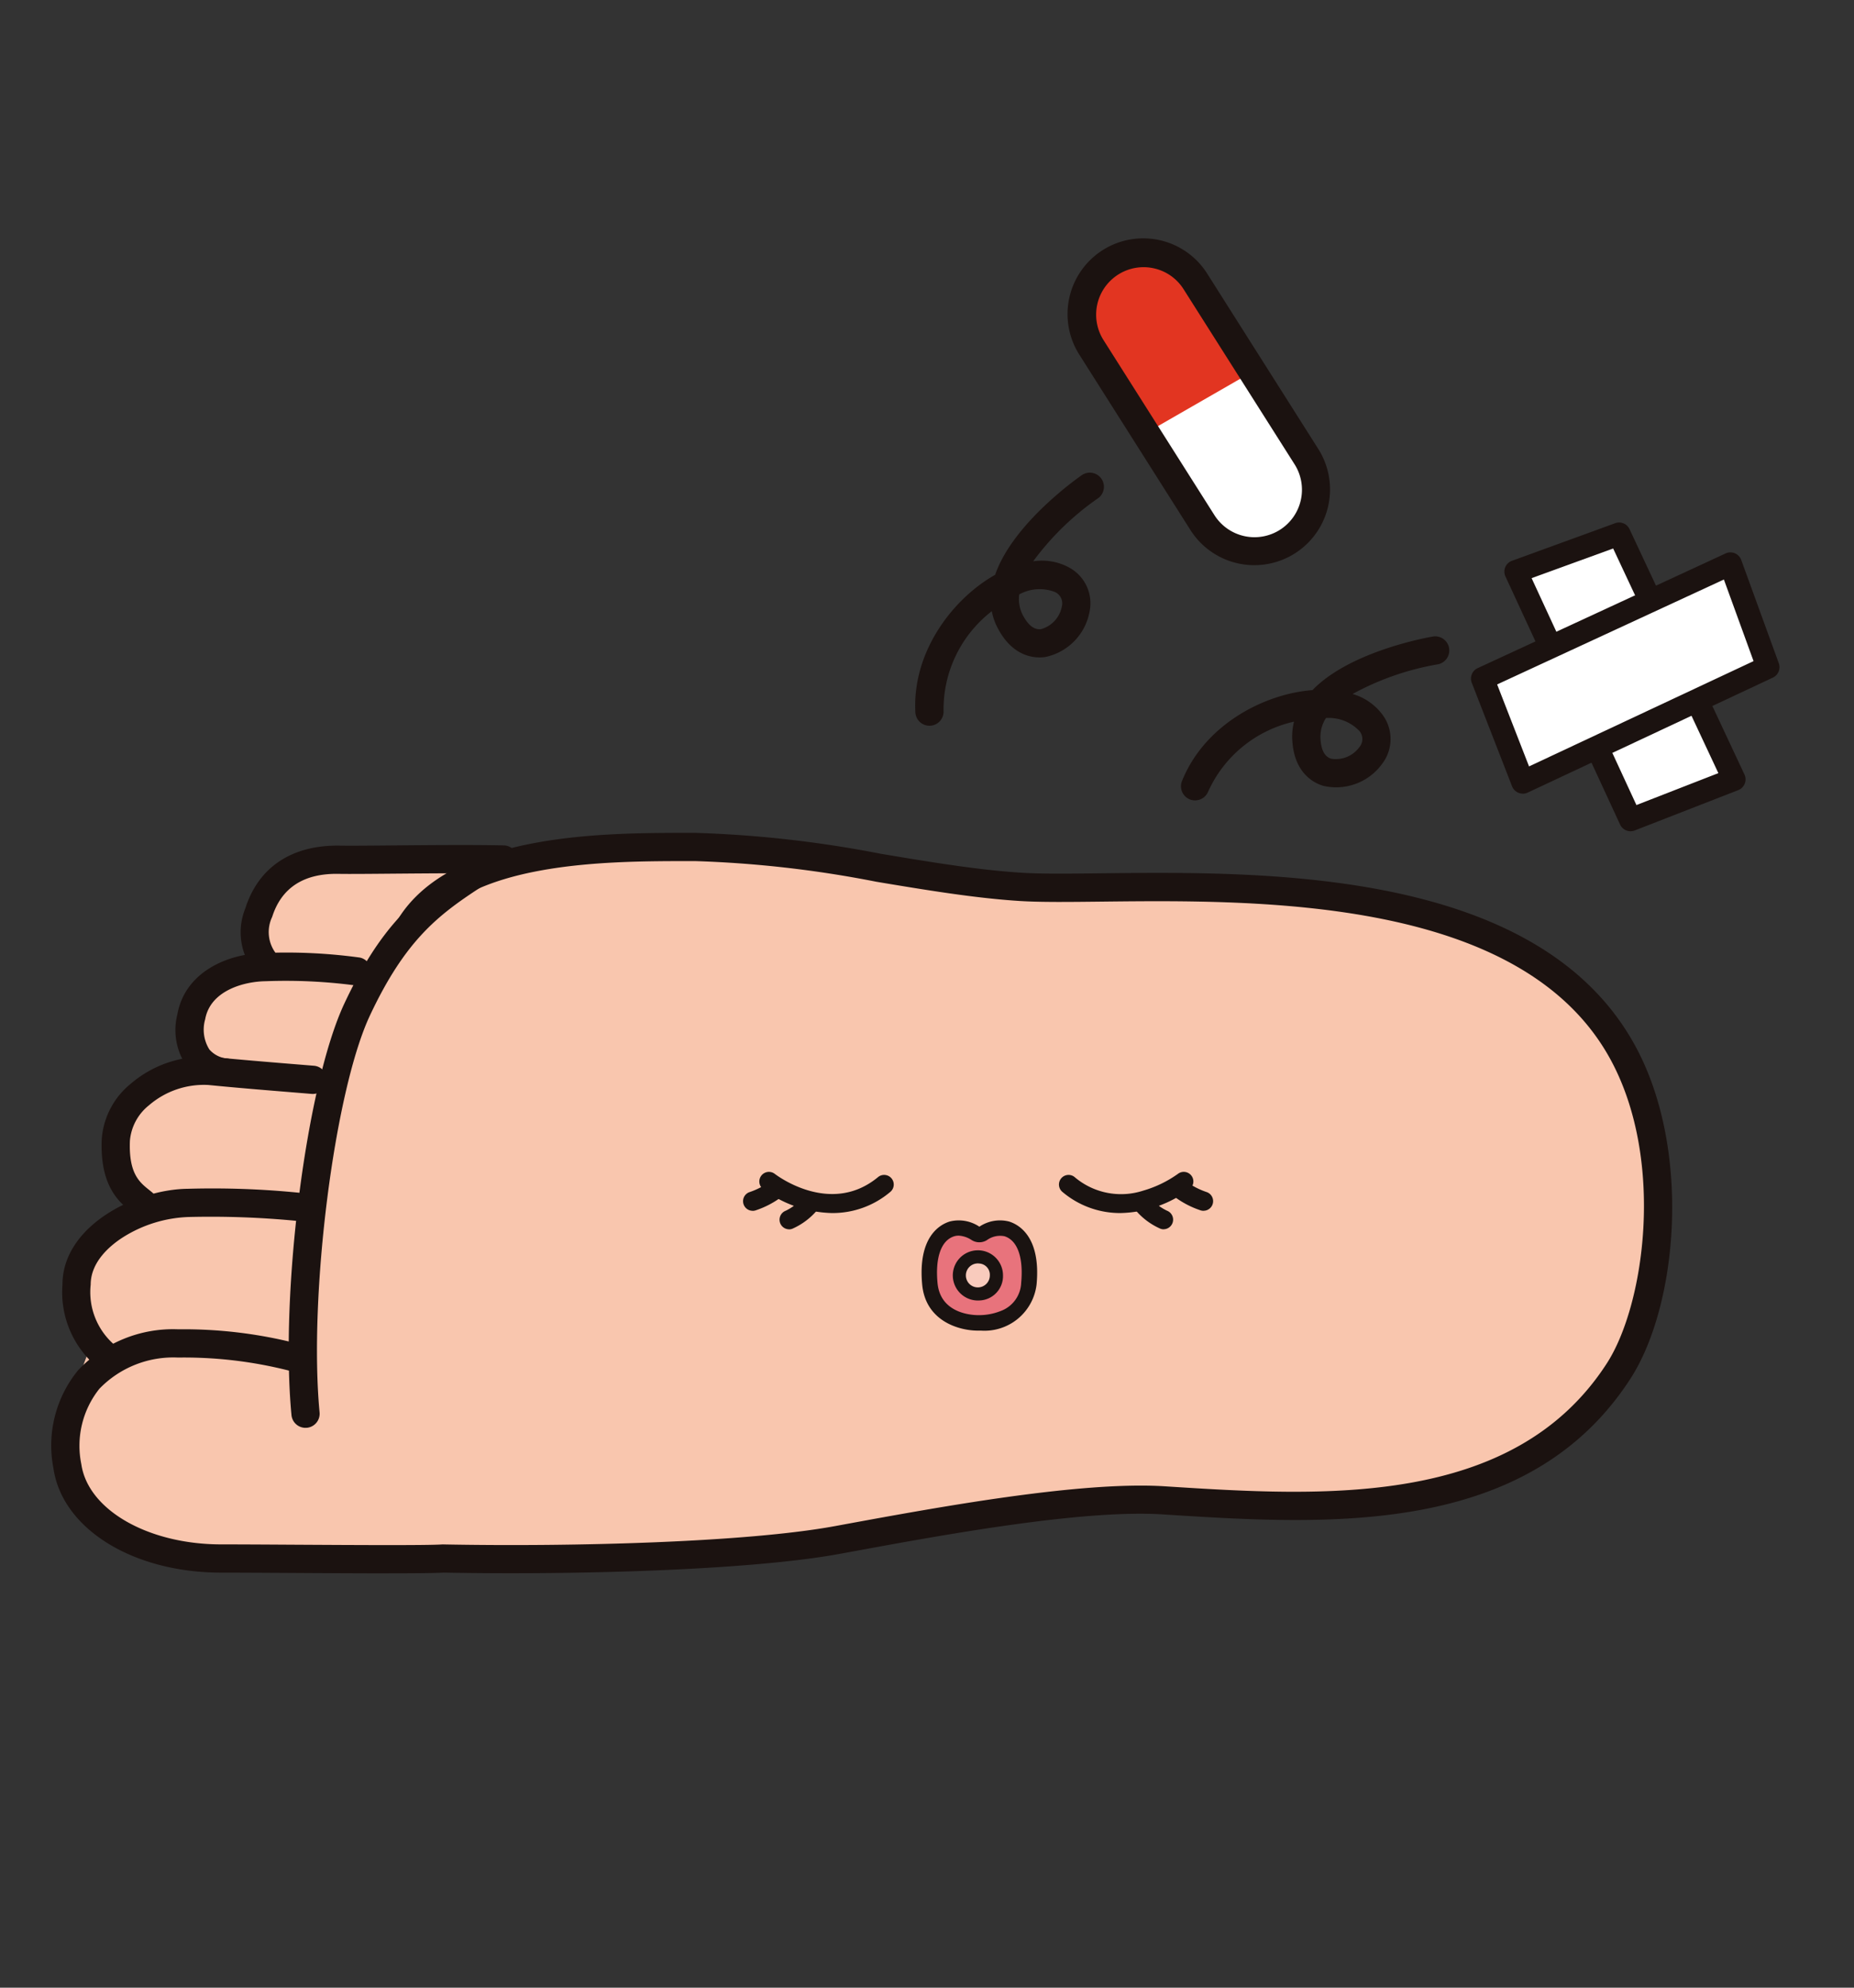 <svg xmlns="http://www.w3.org/2000/svg" xmlns:xlink="http://www.w3.org/1999/xlink" width="140" height="150" viewBox="0 0 140 150"><rect x="0" y="0" width="140" height="150" fill="#333333" stroke="none"/><defs><style>.a,.j{fill:#fff;}.a{stroke:#707070;}.b{fill:none;}.c{clip-path:url(#a);}.d{fill:#f9c6ae;}.e{clip-path:url(#b);}.f{fill:#1b1210;}.g{fill:#e8737c;}.h{fill:#1a1311;}.i{fill:#f9cbbd;}.k{fill:#e23521;}</style><clipPath id="a"><rect class="a" width="140" height="150" transform="translate(241 3434)"/></clipPath><clipPath id="b"><rect class="b" width="130.469" height="100.703"/></clipPath></defs><g class="c" transform="translate(-241 -3434)"><g transform="translate(244.905 3452.028)"><path class="d" d="M31.348,213.693H10.5l-3.361-7.586,6.541-17.471,3.672-8.609,6.677-9.536,21.7-1.138Z" transform="translate(-5.068 -120.264)"/><g class="e"><path class="d" d="M53.768,169.62c.794,0-1.546-.821-.5-4.105.748-2.355,2.645-4.053,6.073-3.994,2.032.035,8.582-.1,12.428-.019" transform="translate(-37.632 -114.668)"/><path class="f" d="M51.154,168.075h0a1.063,1.063,0,0,1-1.06-1.028,4.782,4.782,0,0,1-.457-4.466c.99-3.116,3.514-4.787,7.107-4.737.8.015,2.343,0,4.128-.016,2.666-.023,5.984-.053,8.3,0a1.066,1.066,0,0,1-.023,2.131h-.024c-2.288-.05-5.588-.021-8.239,0-1.8.016-3.355.03-4.184.016-2.648-.054-4.339,1.048-5.039,3.251a2.654,2.654,0,0,0,.34,2.822,1.264,1.264,0,0,1,.268,1.387,1.158,1.158,0,0,1-1.12.64m0-2.132h0Z" transform="translate(-35.017 -112.057)"/><path class="d" d="M38.716,197.517s-3.307-.192-2.593-4.2c.476-2.672,3.317-3.733,5.594-3.757a43.571,43.571,0,0,1,6.933.327" transform="translate(-25.58 -134.609)"/><path class="f" d="M36.1,195.971l-.063,0a4.13,4.13,0,0,1-2.84-1.486,4.8,4.8,0,0,1-.741-3.964c.562-3.16,3.736-4.605,6.632-4.636a40.835,40.835,0,0,1,7.15.347,1.066,1.066,0,0,1-.41,2.092,39.93,39.93,0,0,0-6.717-.307c-1.5.016-4.158.64-4.556,2.878a2.82,2.82,0,0,0,.316,2.27,2.024,2.024,0,0,0,1.29.679,1.066,1.066,0,0,1-.061,2.13" transform="translate(-22.968 -131.997)"/><path class="d" d="M18.707,226.526c-.826-.684-2.174-1.488-2.041-4.747s4.1-5.519,7.09-5.221c2.649.265,5.988.521,7.807.673" transform="translate(-11.828 -153.767)"/><path class="f" d="M16.1,224.982a1.061,1.061,0,0,1-.679-.245c-.058-.048-.118-.1-.181-.146-.894-.715-2.391-1.913-2.246-5.466a5.924,5.924,0,0,1,2.17-4.192,8.5,8.5,0,0,1,6.091-2.046c2.045.2,4.538.407,6.359.554l1.431.117a1.066,1.066,0,0,1-.177,2.124l-1.426-.117c-1.829-.148-4.334-.352-6.4-.558a6.349,6.349,0,0,0-4.481,1.534,3.835,3.835,0,0,0-1.438,2.67c-.1,2.475.722,3.133,1.448,3.714q.108.086.208.168a1.066,1.066,0,0,1-.68,1.887" transform="translate(-9.218 -151.157)"/><path class="d" d="M23.157,251.234a67.281,67.281,0,0,0-8.248-.293c-3.432.032-8.433,2.441-8.433,6.167a6.288,6.288,0,0,0,2.059,5.253" transform="translate(-4.6 -178.196)"/><path class="f" d="M5.925,260.815a1.062,1.062,0,0,1-.79-.35A7.335,7.335,0,0,1,2.8,254.5c0-4.427,5.526-7.2,9.489-7.233a65.833,65.833,0,0,1,8.389.3,1.066,1.066,0,1,1-.263,2.115,67.6,67.6,0,0,0-8.107-.285,9.924,9.924,0,0,0-4.94,1.531c-.91.581-2.437,1.817-2.437,3.57a5.249,5.249,0,0,0,1.782,4.536,1.066,1.066,0,0,1-.789,1.782" transform="translate(-1.988 -175.584)"/><path class="d" d="M29.655,164.317c3.876-6.307,15.858-5.985,21.508-6.025,7.565-.053,16.959,2.531,24.592,3.012,9.073.573,37.249-3.013,45.585,12.681,4.094,7.707,2.829,18.853-.411,23.862C113.48,209.362,98.56,208.363,86.6,207.6c-6.456-.41-17.663,1.709-24.69,3s-20.7,1.562-29.733,1.392c-1.683.12-12.314,0-16.762,0-5.915,0-11.017-2.812-11.617-6.967-.9-6.22,3.512-9.29,8.366-9.264a34.516,34.516,0,0,1,9.436,1.211" transform="translate(-2.61 -112.408)"/><path class="f" d="M25.42,210.5c-2.128,0-4.737-.015-7.18-.03-2.106-.012-4.067-.024-5.439-.024-6.683,0-12.012-3.314-12.672-7.88a8.954,8.954,0,0,1,1.866-7.394,9.826,9.826,0,0,1,7.56-3.088,34.505,34.505,0,0,1,8.926,1.061c.261.064.506.123.739.176a1.066,1.066,0,0,1-.471,2.079c-.244-.055-.5-.117-.774-.184a32.18,32.18,0,0,0-8.433-1A7.757,7.757,0,0,0,3.6,196.571a6.9,6.9,0,0,0-1.364,5.69c.5,3.451,5.04,6.054,10.563,6.054,1.375,0,3.342.011,5.452.024,4.505.026,10.112.059,11.234-.021a.817.817,0,0,1,.1,0c9.935.188,22.916-.166,29.521-1.375l.821-.151c7.083-1.3,17.788-3.262,24.128-2.86l.154.01c11.646.739,26.14,1.66,33.218-9.282,2.859-4.419,4.38-15.224.365-22.783-6.6-12.431-26.556-12.2-38.478-12.069-2.489.028-4.638.053-6.233-.048-3.388-.214-7.165-.843-10.818-1.452a84.326,84.326,0,0,0-13.7-1.559l-.98,0c-5.687.019-16.273.055-19.628,5.513a1.066,1.066,0,1,1-1.816-1.116c3.976-6.47,15.334-6.508,21.437-6.528l.973,0A86.725,86.725,0,0,1,62.612,156.2c3.766.627,7.323,1.22,10.6,1.427,1.515.1,3.628.072,6.074.044,12.407-.14,33.173-.377,40.385,13.2,4.165,7.841,3.1,19.437-.458,24.941-7.757,11.99-22.942,11.026-35.144,10.251l-.153-.01c-6.079-.391-16.628,1.549-23.609,2.83l-.822.151c-6.74,1.234-19.864,1.6-29.9,1.41-.625.04-2.189.053-4.168.053" transform="translate(0 -109.796)"/><path class="d" d="M65.61,206.466c-.887-9.36,1.179-24.724,3.9-30.517,2.653-5.641,5.081-7.712,8.668-10.055" transform="translate(-46.444 -117.807)"/><path class="f" d="M63.008,204.919a1.066,1.066,0,0,1-1.06-.965c-.881-9.3,1.137-24.985,4-31.071,2.63-5.592,5.111-7.921,9.049-10.494a1.066,1.066,0,0,1,1.166,1.785c-3.181,2.078-5.637,3.984-8.286,9.616-2.688,5.716-4.645,21.117-3.807,29.964a1.066,1.066,0,0,1-.961,1.161,1,1,0,0,1-.1,0" transform="translate(-43.843 -115.195)"/><path class="g" d="M234.472,257.564a2.245,2.245,0,0,0-1.806.353.5.5,0,0,1-.532,0,2.246,2.246,0,0,0-1.807-.353c-.7.22-1.951,1.064-1.666,4.136s3.739,2.954,3.739,2.954,3.455.118,3.739-2.954-.962-3.916-1.666-4.136" transform="translate(-162.349 -182.852)"/><path class="h" d="M231.089,263.808l-.117,0c-1.393.039-4.056-.634-4.32-3.484-.333-3.6,1.339-4.517,2.073-4.746a2.789,2.789,0,0,1,2.247.388,2.787,2.787,0,0,1,2.247-.388c.734.229,2.406,1.151,2.073,4.746a3.96,3.96,0,0,1-4.2,3.485m-1.7-7.166a1.077,1.077,0,0,0-.321.047c-.98.306-1.439,1.591-1.259,3.526.231,2.5,3.02,2.429,3.138,2.425h.04a4.393,4.393,0,0,0,1.559-.3,2.361,2.361,0,0,0,1.579-2.128c.179-1.935-.28-3.219-1.26-3.526a1.689,1.689,0,0,0-1.321.289,1.084,1.084,0,0,1-1.157,0,1.986,1.986,0,0,0-1-.336" transform="translate(-160.922 -181.422)"/><path class="i" d="M239.795,266.432a1.291,1.291,0,1,1-1.287-1.395,1.344,1.344,0,0,1,1.287,1.395" transform="translate(-168.458 -188.211)"/><path class="h" d="M237.29,267.105a1.895,1.895,0,1,1,1.784-1.891,1.842,1.842,0,0,1-1.784,1.891m0-2.789a.905.905,0,1,0,.79.9.851.851,0,0,0-.79-.9" transform="translate(-167.24 -186.993)"/><path class="h" d="M189.811,245.973a9.019,9.019,0,0,1-5.246-1.822.725.725,0,0,1,.89-1.144c.179.138,4.25,3.212,7.824.242a.725.725,0,0,1,.926,1.115,6.727,6.727,0,0,1-4.394,1.608" transform="translate(-130.867 -172.458)"/><path class="h" d="M180.822,247.123a.725.725,0,0,1-.247-1.406,5.709,5.709,0,0,0,1.6-.834.725.725,0,0,1,.946,1.1,6.853,6.853,0,0,1-2.051,1.1.726.726,0,0,1-.247.044" transform="translate(-127.893 -173.778)"/><path class="h" d="M190.288,251.337a.725.725,0,0,1-.252-1.4,3.807,3.807,0,0,0,1.284-.993.725.725,0,0,1,1.115.926,5.2,5.2,0,0,1-1.9,1.427.73.73,0,0,1-.252.045" transform="translate(-134.615 -176.595)"/><path class="h" d="M267,245.974a6.727,6.727,0,0,1-4.394-1.608.725.725,0,0,1,.926-1.115,5.41,5.41,0,0,0,5.192,1.032,8.607,8.607,0,0,0,2.633-1.275.725.725,0,0,1,.89,1.144A9.019,9.019,0,0,1,267,245.974" transform="translate(-186.301 -172.46)"/><path class="h" d="M293.8,247.117a.725.725,0,0,1-.247-.044,6.854,6.854,0,0,1-2.051-1.1.725.725,0,0,1,.946-1.1,5.736,5.736,0,0,0,1.6.834.725.725,0,0,1-.247,1.406" transform="translate(-206.824 -173.771)"/><path class="h" d="M284.025,251.335a.728.728,0,0,1-.251-.045,5.2,5.2,0,0,1-1.9-1.427.724.724,0,0,1,1.114-.926,3.806,3.806,0,0,0,1.284.993.725.725,0,0,1-.252,1.4" transform="translate(-200.053 -176.593)"/><path class="j" d="M381.428,79.678l7.794-2.835L397.9,95.357,390.085,98.4Z" transform="translate(-270.864 -54.568)"/><path class="f" d="M387.956,97.138a.871.871,0,0,1-.79-.505L378.509,77.91A.87.87,0,0,1,379,76.728l7.794-2.836a.869.869,0,0,1,1.085.448l8.678,18.515a.87.87,0,0,1-.472,1.18l-7.815,3.044a.874.874,0,0,1-.315.059m-7.471-19.1L388.4,95.161l6.187-2.409L386.642,75.8Z" transform="translate(-268.734 -52.436)"/><path class="j" d="M391.447,84.586l2.836,7.794-18.515,8.678-3.044-7.815Z" transform="translate(-264.684 -60.068)"/><path class="f" d="M373.637,99.8a.87.87,0,0,1-.81-.554l-3.044-7.815a.87.87,0,0,1,.445-1.1l18.723-8.657a.869.869,0,0,1,1.182.492l2.836,7.794a.87.87,0,0,1-.448,1.085l-18.515,8.678a.873.873,0,0,1-.369.082M371.7,91.56l2.41,6.186L391.063,89.8l-2.24-6.158Z" transform="translate(-262.553 -57.937)"/><path class="f" d="M295.244,115.834a1.066,1.066,0,0,1-.988-1.464c1.675-4.156,5.951-6.42,9.444-6.82q.205-.023.406-.039c2.872-2.968,8.812-4,9.146-4.052a1.066,1.066,0,0,1,.351,2.1,20.677,20.677,0,0,0-6.466,2.243,4.29,4.29,0,0,1,2.27,1.581,3.07,3.07,0,0,1-.035,3.685,4.286,4.286,0,0,1-4.457,1.664c-.661-.2-2.211-.928-2.334-3.493a4.587,4.587,0,0,1,.132-1.348,9.358,9.358,0,0,0-6.481,5.274,1.066,1.066,0,0,1-.989.667m9.884-6.216a2.615,2.615,0,0,0-.417,1.521c.042.882.314,1.4.81,1.551a2.195,2.195,0,0,0,2.122-.865.946.946,0,0,0,.02-1.217,3.2,3.2,0,0,0-2.534-.991" transform="translate(-208.905 -73.459)"/><path class="f" d="M226.019,79.911a1.065,1.065,0,0,1-1.063-1.009c-.24-4.475,2.676-8.334,5.672-10.175q.176-.108.352-.207c1.347-3.9,6.294-7.349,6.574-7.54a1.066,1.066,0,0,1,1.207,1.756,20.69,20.69,0,0,0-4.91,4.768,4.286,4.286,0,0,1,2.725.472,3.07,3.07,0,0,1,1.527,3.355,4.284,4.284,0,0,1-3.335,3.393c-.681.1-2.4.094-3.592-2.179a4.573,4.573,0,0,1-.45-1.277,9.357,9.357,0,0,0-3.642,7.521,1.066,1.066,0,0,1-1.007,1.121h-.058M232.8,70a2.617,2.617,0,0,0,.265,1.555c.411.782.878,1.141,1.39,1.063a2.195,2.195,0,0,0,1.556-1.681.947.947,0,0,0-.5-1.111A3.2,3.2,0,0,0,232.8,70" transform="translate(-159.739 -43.171)"/><path class="k" d="M274.179,18.27l8.069-4.638-4.067-6.415L274.85,5.1l-3.085.684L269.6,8.066l.028,2.144.7,1.986Z" transform="translate(-191.455 -3.619)"/><path class="j" d="M293.339,34.411l-8.069,4.638,4.067,6.415,3.331,2.121,3.085-.684,2.16-2.286-.028-2.144-.7-1.986Z" transform="translate(-202.579 -24.436)"/><path class="f" d="M278.8,24.623a5.716,5.716,0,0,1-4.836-2.653L265.6,8.776a5.715,5.715,0,1,1,9.653-6.12l8.364,13.193a5.713,5.713,0,0,1-4.817,8.773m2.48-1.787h0Zm-10.86-20.7a3.584,3.584,0,0,0-3.02,5.5l8.364,13.193a3.583,3.583,0,1,0,6.052-3.837L273.449,3.8a3.559,3.559,0,0,0-2.243-1.578,3.614,3.614,0,0,0-.79-.088" transform="translate(-187.977 0)"/></g></g></g></svg>